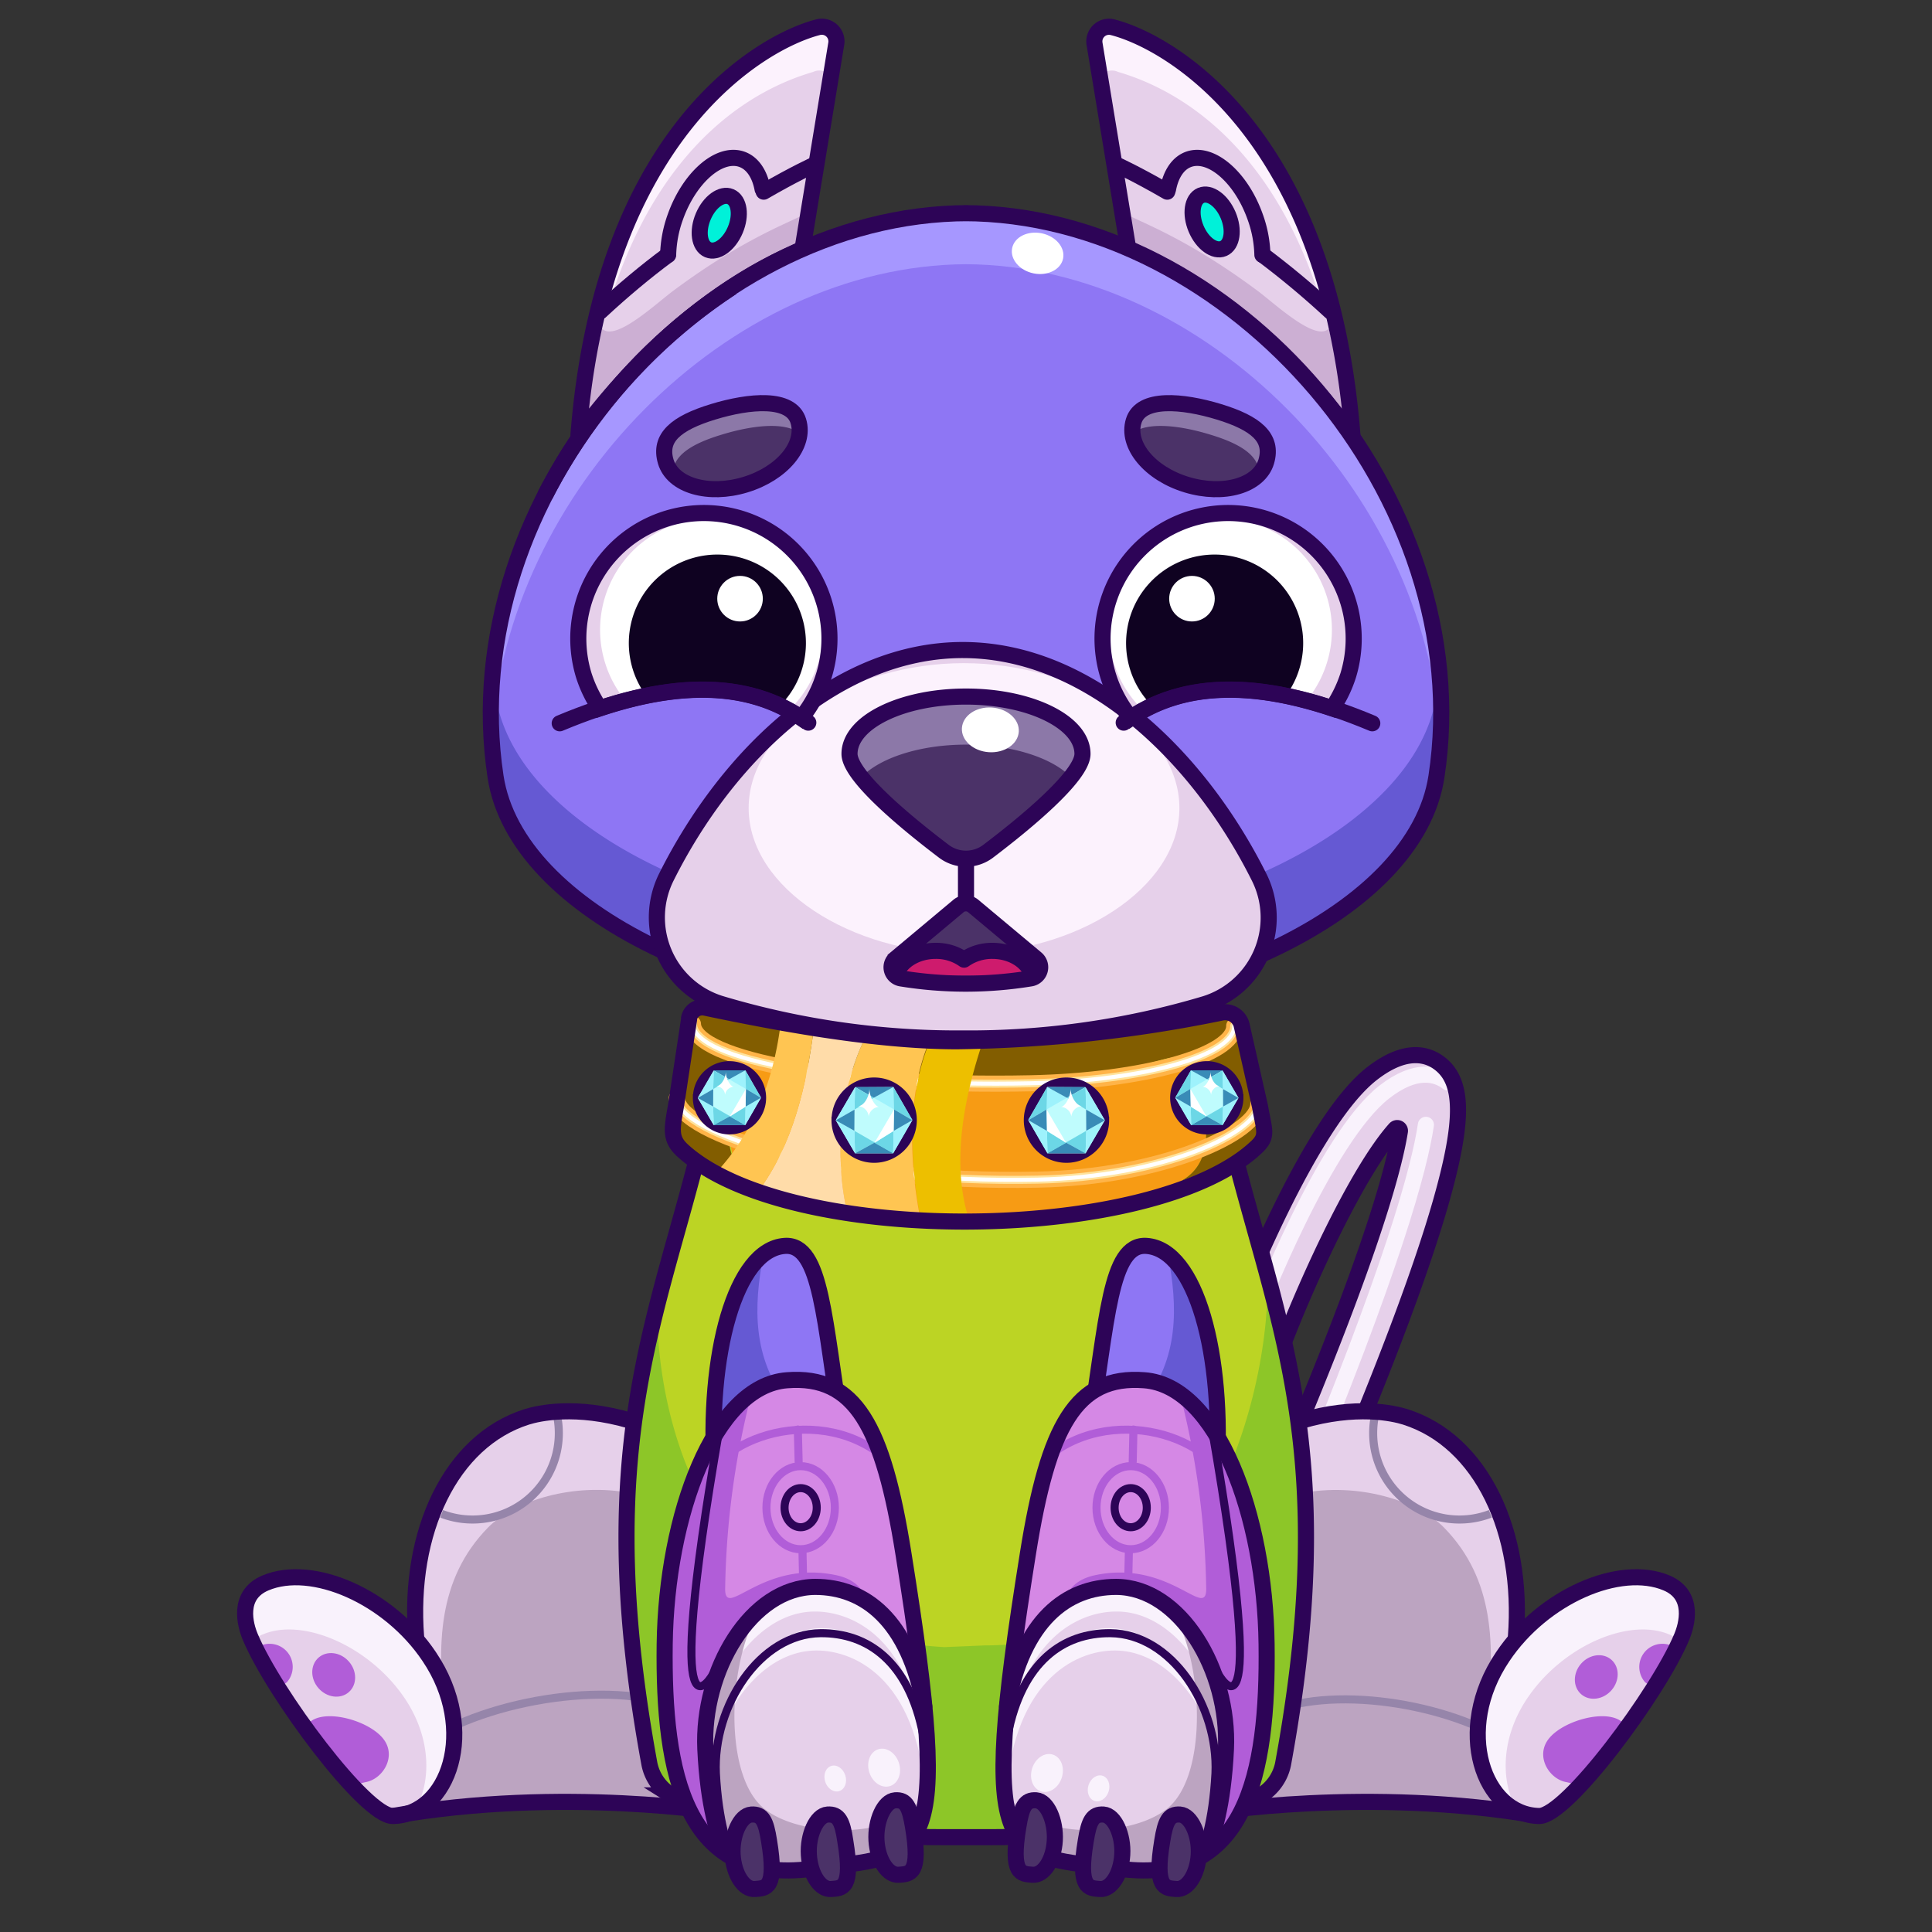 <svg xmlns="http://www.w3.org/2000/svg" viewBox="0 0 240 240">
  <rect x="0" y="0" width="240" height="240" fill="#333333" stroke="none"/>
  <svg id="tale" xmlns="http://www.w3.org/2000/svg" viewBox="0 0 240 240"><defs><style>.prefix_t7BqWA7yLL_cls-1{fill:#e6d0ea;}.prefix_t7BqWA7yLL_cls-2,.prefix_t7BqWA7yLL_cls-3{fill:none;stroke-linecap:round;stroke-linejoin:round;stroke-width:2px;}.prefix_t7BqWA7yLL_cls-2{stroke:#f9f2fc;}.prefix_t7BqWA7yLL_cls-3{stroke:#2d0457;}</style></defs><g id="_04" data-name="04"><path class="prefix_t7BqWA7yLL_cls-1" d="M160.35,191.86a3.56,3.56,0,0,1-1.38-.29,3.5,3.5,0,0,1-1.83-4.6c12.47-28.83,15.92-41.2,16.76-46.43a.34.34,0,0,0-.59-.29c-4.63,5.19-10.75,18.52-13.86,26.61a3.6,3.6,0,0,1-3.94,2.35,3.5,3.5,0,0,1-2.66-4.69c1-2.55,9.75-25.09,17.6-31.17,4.13-3.2,6.85-2.44,8.4-1.24,3,2.31,3,7.14.14,17.21-2.65,9.28-7.84,22.88-15.42,40.42A3.5,3.5,0,0,1,160.35,191.86Z"/><path class="prefix_t7BqWA7yLL_cls-2" d="M155.47,164.88c.92-2.39,9.16-23.55,16.52-29.25,3.88-3,6.43-2.29,7.88-1.16"/><path class="prefix_t7BqWA7yLL_cls-3" d="M160.35,191.86a3.56,3.56,0,0,1-1.38-.29,3.5,3.5,0,0,1-1.83-4.6c12.47-28.83,15.92-41.2,16.76-46.43a.34.34,0,0,0-.59-.29c-4.63,5.19-10.75,18.52-13.86,26.61a3.6,3.6,0,0,1-3.94,2.35,3.5,3.5,0,0,1-2.66-4.69c1-2.55,9.75-25.09,17.6-31.17,4.13-3.2,6.85-2.44,8.4-1.24,3,2.31,3,7.14.14,17.21-2.65,9.28-7.84,22.88-15.42,40.42A3.5,3.5,0,0,1,160.35,191.86Z"/><path class="prefix_t7BqWA7yLL_cls-2" d="M161,186.38c12.07-29,15.36-41.41,16.13-46.65"/></g></svg>
<svg id="ears" xmlns="http://www.w3.org/2000/svg" viewBox="0 0 240 240"><defs><style>.prefix_kTH_GEuogE_cls-1{fill:#e6d0ea;}.prefix_kTH_GEuogE_cls-2{fill:#ccafd3;}.prefix_kTH_GEuogE_cls-3{fill:#fcf2fd;}.prefix_kTH_GEuogE_cls-4{fill:none;stroke:#2d0457;stroke-linecap:round;stroke-linejoin:round;stroke-width:2px;}.prefix_kTH_GEuogE_cls-5{fill:#00f1d9;}</style></defs><g id="_02" data-name="02"><path class="prefix_kTH_GEuogE_cls-1" d="M71.86,54c3-37.72,22.82-48.82,29.72-50.61a1.82,1.82,0,0,1,2.31,2L99.68,31C88.76,35.46,79,44.43,71.94,54"/><path class="prefix_kTH_GEuogE_cls-2" d="M83.61,36.14c-2.53,1.88-9.73,8.78-9.28,2.36A97,97,0,0,0,71.86,54h.08c7-9.57,16.82-18.54,27.74-23l.46-4.5C98.21,27.62,92.52,29.5,83.61,36.14Z"/><path class="prefix_kTH_GEuogE_cls-3" d="M72.87,50.52C77.55,18.15,94.55,10.82,101,8.94a1.79,1.79,0,0,1,2.25.58l.68-4.13a1.82,1.82,0,0,0-2.31-2C94.68,5.19,74.89,16.29,71.86,54h.08C72.16,53.71,72.65,50.82,72.87,50.52Z"/><path class="prefix_kTH_GEuogE_cls-4" d="M71.86,54c3-37.72,22.82-48.82,29.72-50.61a1.82,1.82,0,0,1,2.31,2L99.68,31C88.76,35.46,79,44.43,71.94,54"/><path class="prefix_kTH_GEuogE_cls-4" d="M83,31.66a14.88,14.88,0,0,1,.89-4.7c1.73-4.87,5.39-8.09,8.18-7.2,1.4.45,2.31,1.85,2.66,3.73"/><path class="prefix_kTH_GEuogE_cls-4" d="M94.87,23.81c3.83-2.22,6.28-3.33,6.28-3.33"/><ellipse class="prefix_kTH_GEuogE_cls-5" cx="89.27" cy="27.58" rx="4.02" ry="2.42" transform="translate(29.16 99.1) rotate(-67.12)"/><path class="prefix_kTH_GEuogE_cls-4" d="M74.57,38.69c2.84-2.64,5.68-5,8.38-7"/><ellipse class="prefix_kTH_GEuogE_cls-4" cx="89.27" cy="27.58" rx="3.58" ry="2.16" transform="matrix(0.39, -0.92, 0.92, 0.39, 29.16, 99.1)"/><path class="prefix_kTH_GEuogE_cls-1" d="M168,54C165,16.29,145.18,5.19,138.28,3.4a1.82,1.82,0,0,0-2.32,2L140.17,31c10.93,4.49,20.7,13.46,27.74,23"/><path class="prefix_kTH_GEuogE_cls-2" d="M156.24,36.14c2.53,1.88,9.73,8.78,9.28,2.36A95.84,95.84,0,0,1,168,54h-.08c-7-9.57-16.81-18.54-27.74-23l-.46-4.5C141.65,27.62,147.33,29.5,156.24,36.14Z"/><path class="prefix_kTH_GEuogE_cls-3" d="M167,50.52c-4.68-32.37-21.68-39.7-28.09-41.58a1.8,1.8,0,0,0-2.25.58L136,5.39a1.82,1.82,0,0,1,2.32-2C145.18,5.19,165,16.29,168,54h-.08C167.7,53.71,167.2,50.82,167,50.52Z"/><path class="prefix_kTH_GEuogE_cls-4" d="M168,54C165,16.29,145.18,5.19,138.28,3.4a1.82,1.82,0,0,0-2.32,2L140.17,31c10.93,4.49,20.7,13.46,27.74,23"/><path class="prefix_kTH_GEuogE_cls-4" d="M156.82,31.66a14.88,14.88,0,0,0-.89-4.7c-1.72-4.87-5.39-8.09-8.18-7.2-1.39.45-2.3,1.85-2.65,3.73"/><path class="prefix_kTH_GEuogE_cls-4" d="M145,23.81c-3.83-2.22-6.28-3.33-6.28-3.33"/><ellipse class="prefix_kTH_GEuogE_cls-5" cx="150.58" cy="27.58" rx="2.42" ry="4.02" transform="translate(1.12 60.71) rotate(-22.88)"/><path class="prefix_kTH_GEuogE_cls-4" d="M165.28,38.69a106.34,106.34,0,0,0-8.38-7"/><ellipse class="prefix_kTH_GEuogE_cls-4" cx="150.58" cy="27.58" rx="2.16" ry="3.58" transform="translate(1.12 60.71) rotate(-22.88)"/></g></svg>
<svg id="legs" xmlns="http://www.w3.org/2000/svg" viewBox="0 0 240 240"><defs><style>.prefix_kNUaIZRvsp_cls-1{fill:#e6d0ea;}.prefix_kNUaIZRvsp_cls-2{fill:#bca4c1;}.prefix_kNUaIZRvsp_cls-3,.prefix_kNUaIZRvsp_cls-5,.prefix_kNUaIZRvsp_cls-7{fill:none;}.prefix_kNUaIZRvsp_cls-3{stroke:#9685aa;}.prefix_kNUaIZRvsp_cls-3,.prefix_kNUaIZRvsp_cls-7{stroke-miterlimit:10;}.prefix_kNUaIZRvsp_cls-4{fill:#b15dd8;}.prefix_kNUaIZRvsp_cls-5,.prefix_kNUaIZRvsp_cls-7{stroke:#2d0457;stroke-width:2px;}.prefix_kNUaIZRvsp_cls-5{stroke-linecap:round;stroke-linejoin:round;}.prefix_kNUaIZRvsp_cls-6{fill:#f9f2fc;}</style></defs><g id="_01" data-name="01"><path class="prefix_kNUaIZRvsp_cls-1" d="M84,224.12s-14.06-2.24-35.19,1.47l2.88-22.22C50.68,190.3,56,179,65.43,176c1.48-.46,12.82.64,14.34.61"/><path class="prefix_kNUaIZRvsp_cls-2" d="M60.61,189.77c-6.31,6.45-6.33,14.8-5.32,23.19.48,4-2.45,6-5.62,6l-.86,6.65C69.94,221.88,84,224.12,84,224.12l-5.64-38.64C71.37,184.12,63.94,186.37,60.61,189.77Z"/><path class="prefix_kNUaIZRvsp_cls-3" d="M69.21,175.9a10.89,10.89,0,0,1,.21,2.15,10.72,10.72,0,0,1-14.56,10"/><path class="prefix_kNUaIZRvsp_cls-3" d="M49.67,218.94c6-6.42,22.11-10.13,32.15-7.64"/><path class="prefix_kNUaIZRvsp_cls-1" d="M48.81,225.59c6.89-.13,10.68-10.66,4.51-19.8-5-7.47-14.53-11.61-20.35-9.15-3.55,1.5-2.51,5.23-1.87,6.73C34,210.3,45.39,225.65,48.81,225.59Z"/><path class="prefix_kNUaIZRvsp_cls-4" d="M47.47,215.83c-1.91-2.18-7.12-3.57-9-1.89,0,0,0,0,0,0a73.53,73.53,0,0,0,5.82,7.27c.11.12.22.25.32.38.27-.08.56-.16.87-.22C47.66,220.94,49.39,218,47.47,215.83Z"/><ellipse class="prefix_kNUaIZRvsp_cls-4" cx="41.44" cy="208.06" rx="2.51" ry="2.85" transform="translate(-127 79.1) rotate(-41.3)"/><path class="prefix_kNUaIZRvsp_cls-4" d="M32.36,205.74c.34.79.68,1.6,1,2.4.06.16.13.33.2.49s0,.11.07.17c.12.24.23.47.34.71a2.34,2.34,0,0,0,1.68-.55,2.87,2.87,0,0,0-3.75-4.28,1.45,1.45,0,0,0-.17.18A3.21,3.21,0,0,1,32.36,205.74Z"/><path class="prefix_kNUaIZRvsp_cls-5" d="M78.36,176.49c-6.85-2-11.45-.94-12.93-.48C56,179,50.68,190.3,51.69,203.37"/><path class="prefix_kNUaIZRvsp_cls-6" d="M53.32,205.79c-5-7.47-14.53-11.61-20.35-9.15-3.55,1.5-2.51,5.23-1.87,6.73.07.17.15.36.24.54a3.7,3.7,0,0,1,1.29-.87c5-2.14,13.28,1.45,17.64,7.92,3.41,5.06,3.3,10.6,1.22,14C56.56,222.53,58.63,213.65,53.32,205.79Z"/><path class="prefix_kNUaIZRvsp_cls-7" d="M90,225.21s-20.09-3.33-41.22.38"/><path class="prefix_kNUaIZRvsp_cls-5" d="M48.81,225.59c6.89-.13,10.68-10.66,4.51-19.8-5-7.47-14.53-11.61-20.35-9.15-3.55,1.5-2.51,5.23-1.87,6.73C34,210.3,45.39,225.65,48.81,225.59Z"/><path class="prefix_kNUaIZRvsp_cls-1" d="M156,224.12s14.06-2.24,35.19,1.47l-2.88-22.22c1-13.07-4.27-24.4-13.74-27.36-1.48-.46-12.82.64-14.34.61"/><path class="prefix_kNUaIZRvsp_cls-2" d="M179.39,189.77c6.31,6.45,6.33,14.8,5.32,23.19-.48,4,2.45,6,5.62,6l.86,6.65c-21.13-3.71-35.19-1.47-35.19-1.47l5.64-38.64C168.63,184.12,176.06,186.37,179.39,189.77Z"/><path class="prefix_kNUaIZRvsp_cls-3" d="M170.79,175.9a10.89,10.89,0,0,0-.21,2.15,10.72,10.72,0,0,0,14.56,10"/><path class="prefix_kNUaIZRvsp_cls-3" d="M190.33,218.94c-5.62-6-20.58-9.43-29.92-7.11"/><path class="prefix_kNUaIZRvsp_cls-5" d="M161.64,176.49c6.85-2,11.45-.94,12.93-.48,9.47,3,14.75,14.29,13.74,27.36"/><path class="prefix_kNUaIZRvsp_cls-7" d="M150,225.21s20.09-3.33,41.22.38"/><path class="prefix_kNUaIZRvsp_cls-1" d="M191.19,225.59c-6.89-.13-10.68-10.66-4.51-19.8,5-7.47,14.53-11.61,20.35-9.15,3.55,1.5,2.51,5.23,1.87,6.73C206,210.3,194.61,225.65,191.19,225.59Z"/><path class="prefix_kNUaIZRvsp_cls-4" d="M192.53,215.83c1.91-2.18,7.12-3.57,9-1.89l0,0a73.53,73.53,0,0,1-5.82,7.27c-.11.12-.22.25-.32.38-.27-.08-.56-.16-.87-.22C192.34,220.94,190.61,218,192.53,215.83Z"/><ellipse class="prefix_kNUaIZRvsp_cls-4" cx="198.56" cy="208.06" rx="2.85" ry="2.51" transform="matrix(0.66, -0.75, 0.75, 0.66, -88.8, 219.92)"/><path class="prefix_kNUaIZRvsp_cls-4" d="M207.64,205.74c-.34.79-.68,1.6-1,2.4-.06.16-.13.33-.2.49s-.05.11-.07.17c-.12.24-.23.47-.34.71a2.34,2.34,0,0,1-1.68-.55,2.87,2.87,0,0,1,3.75-4.28,1.45,1.45,0,0,1,.17.18A3.21,3.21,0,0,0,207.64,205.74Z"/><path class="prefix_kNUaIZRvsp_cls-6" d="M186.68,205.79c5-7.47,14.53-11.61,20.35-9.15,3.55,1.5,2.51,5.23,1.87,6.73-.07.17-.15.36-.24.54a3.7,3.7,0,0,0-1.29-.87c-5.05-2.14-13.28,1.45-17.64,7.92-3.41,5.06-3.3,10.6-1.22,14C183.44,222.53,181.37,213.65,186.68,205.79Z"/><path class="prefix_kNUaIZRvsp_cls-5" d="M191.19,225.59c-6.89-.13-10.68-10.66-4.51-19.8,5-7.47,14.53-11.61,20.35-9.15,3.55,1.5,2.51,5.23,1.87,6.73C206,210.3,194.61,225.65,191.19,225.59Z"/></g></svg>
<svg id="body" xmlns="http://www.w3.org/2000/svg" viewBox="0 0 240 240"><defs><style>.prefix_esU7XYbpLN_cls-1{fill:#bcd424;}.prefix_esU7XYbpLN_cls-2{fill:#8dc628;}.prefix_esU7XYbpLN_cls-3{fill:none;stroke:#2d0457;stroke-miterlimit:10;stroke-width:2px;}</style></defs><g id="_05" data-name="05"><path class="prefix_esU7XYbpLN_cls-1" d="M149.06,119.27c3.6,38.3,19.58,49.48,10.33,99.84a5.89,5.89,0,0,1-2.76,3.92c-4.46,2.78-15.45,5.19-34,5.19h-5.2c-18.58,0-29.57-2.41-34-5.19a5.89,5.89,0,0,1-2.76-3.92c-9.25-50.36,6.73-61.54,10.33-99.84"/><path class="prefix_esU7XYbpLN_cls-2" d="M157.38,158.17c.76,10-4.92,46.23-35.07,46.23l-5,.21c-32.77-1.85-36-33.62-35.63-42.86-3.73,14.68-6,30.41-1.06,57.36A5.89,5.89,0,0,0,83.37,223c4.46,2.78,15.45,5.19,34,5.19h5.2c18.58,0,29.57-2.41,34-5.19a5.89,5.89,0,0,0,2.76-3.92C164.74,190,161.64,173.93,157.38,158.17Z"/><path class="prefix_esU7XYbpLN_cls-3" d="M149.06,119.27c3.6,38.3,19.58,49.48,10.33,99.84a5.89,5.89,0,0,1-2.76,3.92c-4.46,2.78-15.45,5.19-34,5.19h-5.2c-18.58,0-29.57-2.41-34-5.19a5.89,5.89,0,0,1-2.76-3.92c-9.25-50.36,6.73-61.54,10.33-99.84"/></g></svg>
<svg id="hand" xmlns="http://www.w3.org/2000/svg" viewBox="0 0 240 240"><defs><style>.prefix_fTCXt7nX6X_cls-1{fill:#8e76f4;}.prefix_fTCXt7nX6X_cls-2{fill:#6559d3;}.prefix_fTCXt7nX6X_prefix_fTCXt7nX6X_cls-11,.prefix_fTCXt7nX6X_cls-3,.prefix_fTCXt7nX6X_cls-5{fill:none;stroke-linecap:round;stroke-linejoin:round;}.prefix_fTCXt7nX6X_prefix_fTCXt7nX6X_cls-11,.prefix_fTCXt7nX6X_cls-3{stroke:#2d0457;}.prefix_fTCXt7nX6X_cls-3{stroke-width:2px;}.prefix_fTCXt7nX6X_cls-4{fill:#d588e5;}.prefix_fTCXt7nX6X_cls-5{stroke:#b15dd8;}.prefix_fTCXt7nX6X_cls-6{fill:#b15dd8;}.prefix_fTCXt7nX6X_cls-7{fill:#f9f2fc;}.prefix_fTCXt7nX6X_cls-8{fill:#e6d0ea;}.prefix_fTCXt7nX6X_cls-9{fill:#bca4c1;}.prefix_fTCXt7nX6X_prefix_fTCXt7nX6X_cls-10{fill:#4b3268;}</style></defs><g id="_03" data-name="03"><path class="prefix_fTCXt7nX6X_cls-1" d="M88.8,183.11c-1-14.8,2.53-27.91,8.69-28.34,4.61-.32,4.86,9.38,7.11,23.11"/><path class="prefix_fTCXt7nX6X_cls-2" d="M97.85,174.26c-4.34-5.52-4.29-11.85-3-18.42-4.47,3.46-6.85,14.76-6,27.27l15.8-5.23c-.13-.79-.25-1.57-.37-2.33C102.05,176.37,99.31,176.12,97.85,174.26Z"/><path class="prefix_fTCXt7nX6X_cls-3" d="M88.8,183.11c-1-14.8,2.53-27.91,8.69-28.34,4.61-.32,4.86,9.38,7.11,23.11"/><path class="prefix_fTCXt7nX6X_cls-4" d="M112.23,193c6.31,39.55,2.88,37.32-11.51,39.16-15.6,2-18.35-11.72-18.15-27.9.21-16,6.13-32.11,15.19-32.8C106.26,170.79,109.71,177.17,112.23,193Z"/><line class="prefix_fTCXt7nX6X_cls-5" x1="99.11" y1="177.58" x2="99.21" y2="181.57"/><line class="prefix_fTCXt7nX6X_cls-5" x1="99.69" y1="192.82" x2="99.78" y2="196.81"/><path class="prefix_fTCXt7nX6X_cls-5" d="M86.77,187.11c0-7.64,13.25-13,22.12-6.81"/><path class="prefix_fTCXt7nX6X_cls-6" d="M110.16,210c-7.67,3.45,3.35-12.31-6.31-14.33-9.18-1.93-13.72,5.52-13.77,1.77a103.23,103.23,0,0,1,3-23.24c.08-.61-1.94,1.45-1.82.86-5.27,5.74-8.5,17.5-8.65,29.2-.2,16.18,2.55,29.89,18.15,27.9,12.31-1.58,16.6-.19,13.62-24.55A26.57,26.57,0,0,1,110.16,210Z"/><path class="prefix_fTCXt7nX6X_cls-7" d="M90.14,230.14c-.88-1.81-2.19-5.8-2.52-12.85-.45-9.75,5.65-20.13,13.65-20.16,5.75,0,15.32,5.06,13.45,26.66-.22,2.51-.87,6-3.82,6.59C95.54,233.39,90.14,230.14,90.14,230.14Z"/><path class="prefix_fTCXt7nX6X_cls-8" d="M101.2,200.19C95.81,200.21,91.27,205,89,211a23.2,23.2,0,0,0-.43,5.58c.33,7.05,1.64,11,2.51,12.85,0,0,5.41,3.25,20.77.24a3.83,3.83,0,0,0,2.68-2.07c0-.26.06-.52.08-.77C116.53,205.25,107,200.17,101.2,200.19Z"/><path class="prefix_fTCXt7nX6X_cls-7" d="M115.77,222.82c-.28-16.47-8.51-20.58-13.68-20.56-5.4,0-9.93,4.76-12.17,10.83-.11.56-.19,1.12-.26,1.69,2.36-5.55,6.67-9.73,11.74-9.75s13,3.9,13.63,19.39C115.28,223.89,115.52,223.35,115.77,222.82Z"/><path class="prefix_fTCXt7nX6X_cls-9" d="M112.51,225.38c-4.43,3.06-14.59,2.5-18.17-1.25-4.62-4.84-3.68-18.69.14-24.29-4.38,3.73-7.17,10.74-6.86,17.45.33,7.05,1.64,11,2.52,12.85,0,0,5.4,3.25,20.76.24,2.95-.57,3.6-4.08,3.82-6.59,0-.61.09-1.21.13-1.8A5.65,5.65,0,0,1,112.51,225.38Z"/><path class="prefix_fTCXt7nX6X_cls-3" d="M112.23,193c6.31,39.55,2.88,37.32-11.51,39.16-15.6,2-18.35-11.72-18.15-27.9.21-16,6.13-32.11,15.19-32.8C106.26,170.79,109.71,177.17,112.23,193Z"/><path class="prefix_fTCXt7nX6X_prefix_fTCXt7nX6X_cls-10" d="M95.53,228.66c1,6-.37,5.89-1.75,6s-2.62-1.82-2.77-4.25.93-4.9,2.32-5S95.15,226.25,95.53,228.66Z"/><path class="prefix_fTCXt7nX6X_cls-3" d="M95.53,228.66c1,6-.37,5.89-1.75,6s-2.62-1.82-2.77-4.25.93-4.9,2.32-5S95.15,226.25,95.53,228.66Z"/><path class="prefix_fTCXt7nX6X_prefix_fTCXt7nX6X_cls-10" d="M105,228.66c1,6-.37,5.89-1.75,6s-2.62-1.82-2.77-4.25.94-4.9,2.32-5S104.65,226.25,105,228.66Z"/><path class="prefix_fTCXt7nX6X_cls-3" d="M105,228.66c1,6-.37,5.89-1.75,6s-2.62-1.82-2.77-4.25.94-4.9,2.32-5S104.65,226.25,105,228.66Z"/><path class="prefix_fTCXt7nX6X_prefix_fTCXt7nX6X_cls-10" d="M113.41,226.89c1,6-.38,5.89-1.76,6s-2.62-1.82-2.77-4.25.94-4.9,2.32-5S113,224.48,113.41,226.89Z"/><path class="prefix_fTCXt7nX6X_cls-3" d="M113.41,226.89c1,6-.38,5.89-1.76,6s-2.62-1.82-2.77-4.25.94-4.9,2.32-5S113,224.48,113.41,226.89Z"/><path class="prefix_fTCXt7nX6X_cls-3" d="M90.14,230.14c-.88-1.81-2.19-5.8-2.52-12.85-.45-9.75,5.65-20.13,13.65-20.16,6.12,0,11.59,4.1,13.55,14.86"/><path class="prefix_fTCXt7nX6X_prefix_fTCXt7nX6X_cls-11" d="M91.25,231.29c-.82-1.55-2-5-2.32-11-.38-8.38,5.46-17.34,13-17.41,5.8-.05,11,3.47,12.76,12.71"/><ellipse class="prefix_fTCXt7nX6X_cls-7" cx="109.82" cy="219.59" rx="1.93" ry="2.4" transform="translate(-62.26 44.47) rotate(-17.93)"/><ellipse class="prefix_fTCXt7nX6X_cls-7" cx="103.43" cy="221.48" rx="1.31" ry="1.64" transform="matrix(0.95, -0.31, 0.31, 0.95, -63.16, 42.59)"/><path class="prefix_fTCXt7nX6X_prefix_fTCXt7nX6X_cls-11" d="M88.6,207.92s-6.58,11.91.76-30.39"/><ellipse class="prefix_fTCXt7nX6X_prefix_fTCXt7nX6X_cls-11" cx="99.46" cy="187.29" rx="2" ry="2.43"/><ellipse class="prefix_fTCXt7nX6X_cls-5" cx="99.46" cy="187.29" rx="4.25" ry="5.16"/><path class="prefix_fTCXt7nX6X_cls-1" d="M151.11,183.11c1-14.8-2.53-27.91-8.69-28.34-4.6-.32-4.85,9.38-7.11,23.11"/><path class="prefix_fTCXt7nX6X_cls-2" d="M142.07,174.26c4.34-5.52,4.29-11.85,3-18.42,4.48,3.46,6.86,14.76,6,27.27l-15.8-5.23c.13-.79.26-1.57.37-2.33C137.87,176.37,140.61,176.12,142.07,174.26Z"/><path class="prefix_fTCXt7nX6X_cls-3" d="M151.11,183.11c1-14.8-2.53-27.91-8.69-28.34-4.6-.32-4.85,9.38-7.11,23.11"/><path class="prefix_fTCXt7nX6X_cls-4" d="M127.69,193c-6.32,39.55-2.88,37.32,11.51,39.16,15.59,2,18.35-11.72,18.14-27.9-.2-16-6.12-32.11-15.18-32.8C133.66,170.79,130.21,177.17,127.69,193Z"/><line class="prefix_fTCXt7nX6X_cls-5" x1="140.8" y1="177.58" x2="140.71" y2="181.57"/><line class="prefix_fTCXt7nX6X_cls-5" x1="140.23" y1="192.82" x2="140.14" y2="196.81"/><path class="prefix_fTCXt7nX6X_cls-5" d="M153.14,187.11c0-7.64-13.25-13-22.11-6.81"/><path class="prefix_fTCXt7nX6X_cls-6" d="M129.76,210c7.67,3.45-3.35-12.31,6.3-14.33,9.19-1.93,13.73,5.52,13.78,1.77a102.58,102.58,0,0,0-3-23.24c-.07-.61,1.94,1.45,1.83.86,5.27,5.74,8.49,17.5,8.64,29.2.21,16.18-2.55,29.89-18.14,27.9-12.32-1.58-16.6-.19-13.62-24.55A26.12,26.12,0,0,0,129.76,210Z"/><path class="prefix_fTCXt7nX6X_cls-7" d="M149.78,230.14c.87-1.81,2.18-5.8,2.51-12.85.46-9.75-5.64-20.13-13.64-20.16-5.76,0-15.33,5.06-13.45,26.66.22,2.51.87,6,3.81,6.59C144.37,233.39,149.78,230.14,149.78,230.14Z"/><path class="prefix_fTCXt7nX6X_cls-8" d="M138.71,200.19c5.4,0,9.93,4.76,12.17,10.83a23.72,23.72,0,0,1,.43,5.58c-.33,7.05-1.64,11-2.52,12.85,0,0-5.4,3.25-20.76.24a3.81,3.81,0,0,1-2.68-2.07c0-.26-.06-.52-.08-.77C123.39,205.25,133,200.17,138.71,200.19Z"/><path class="prefix_fTCXt7nX6X_cls-7" d="M124.15,222.82c.28-16.47,8.51-20.58,13.67-20.56,5.4,0,9.93,4.76,12.17,10.83.11.56.2,1.12.27,1.69-2.36-5.55-6.67-9.73-11.74-9.75s-13,3.9-13.64,19.39C124.64,223.89,124.4,223.35,124.15,222.82Z"/><path class="prefix_fTCXt7nX6X_cls-9" d="M127.41,225.38c4.43,3.06,14.58,2.5,18.17-1.25,4.62-4.84,3.67-18.69-.14-24.29,4.38,3.73,7.17,10.74,6.85,17.45-.33,7.05-1.64,11-2.51,12.85,0,0-5.41,3.25-20.77.24-2.94-.57-3.59-4.08-3.81-6.59-.06-.61-.1-1.21-.13-1.8A5.65,5.65,0,0,0,127.41,225.38Z"/><path class="prefix_fTCXt7nX6X_cls-3" d="M127.69,193c-6.32,39.55-2.88,37.32,11.51,39.16,15.59,2,18.35-11.72,18.14-27.9-.2-16-6.12-32.11-15.18-32.8C133.66,170.79,130.21,177.17,127.69,193Z"/><path class="prefix_fTCXt7nX6X_prefix_fTCXt7nX6X_cls-10" d="M144.38,228.66c-1,6,.38,5.89,1.76,6s2.62-1.82,2.77-4.25-.94-4.9-2.32-5S144.77,226.25,144.38,228.66Z"/><path class="prefix_fTCXt7nX6X_cls-3" d="M144.38,228.66c-1,6,.38,5.89,1.76,6s2.62-1.82,2.77-4.25-.94-4.9-2.32-5S144.77,226.25,144.38,228.66Z"/><path class="prefix_fTCXt7nX6X_prefix_fTCXt7nX6X_cls-10" d="M134.88,228.66c-1,6,.38,5.89,1.76,6s2.62-1.82,2.77-4.25-.94-4.9-2.32-5S135.27,226.25,134.88,228.66Z"/><path class="prefix_fTCXt7nX6X_cls-3" d="M134.88,228.66c-1,6,.38,5.89,1.76,6s2.62-1.82,2.77-4.25-.94-4.9-2.32-5S135.27,226.25,134.88,228.66Z"/><path class="prefix_fTCXt7nX6X_prefix_fTCXt7nX6X_cls-10" d="M126.51,226.89c-1,6,.37,5.89,1.76,6s2.62-1.82,2.76-4.25-.93-4.9-2.31-5S126.9,224.48,126.51,226.89Z"/><path class="prefix_fTCXt7nX6X_cls-3" d="M126.51,226.89c-1,6,.37,5.89,1.76,6s2.62-1.82,2.76-4.25-.93-4.9-2.31-5S126.9,224.48,126.51,226.89Z"/><path class="prefix_fTCXt7nX6X_cls-3" d="M149.78,230.14c.87-1.81,2.18-5.8,2.51-12.85.46-9.75-5.64-20.13-13.64-20.16-6.12,0-11.59,4.1-13.55,14.86"/><path class="prefix_fTCXt7nX6X_prefix_fTCXt7nX6X_cls-11" d="M148.67,231.29c.82-1.55,2-5,2.32-11,.38-8.38-5.46-17.34-13.05-17.41-5.8-.05-11,3.47-12.77,12.71"/><ellipse class="prefix_fTCXt7nX6X_cls-7" cx="130.09" cy="219.59" rx="2.4" ry="1.93" transform="matrix(0.31, -0.95, 0.95, 0.31, -118.88, 275.76)"/><ellipse class="prefix_fTCXt7nX6X_cls-7" cx="136.49" cy="221.48" rx="1.64" ry="1.31" transform="matrix(0.31, -0.95, 0.95, 0.31, -116.25, 283.16)"/><path class="prefix_fTCXt7nX6X_prefix_fTCXt7nX6X_cls-11" d="M151.32,207.92s6.57,11.91-.76-30.39"/><ellipse class="prefix_fTCXt7nX6X_prefix_fTCXt7nX6X_cls-11" cx="140.46" cy="187.29" rx="2" ry="2.43"/><ellipse class="prefix_fTCXt7nX6X_cls-5" cx="140.46" cy="187.29" rx="4.25" ry="5.16"/></g></svg>
<svg id="colar" xmlns="http://www.w3.org/2000/svg" viewBox="0 0 240 240"><defs><style>.prefix_As34yn4bKT_cls-1{fill:#f79b14;}.prefix_As34yn4bKT_cls-2{fill:#825d00;}.prefix_As34yn4bKT_cls-3,.prefix_As34yn4bKT_cls-4,.prefix_As34yn4bKT_cls-5,.prefix_As34yn4bKT_cls-9{fill:none;}.prefix_As34yn4bKT_cls-3{stroke:#ffb448;}.prefix_As34yn4bKT_cls-3,.prefix_As34yn4bKT_cls-4,.prefix_As34yn4bKT_cls-5{stroke-linecap:round;}.prefix_As34yn4bKT_cls-3,.prefix_As34yn4bKT_cls-9{stroke-width:2px;}.prefix_As34yn4bKT_cls-4{stroke:#ffe39c;}.prefix_As34yn4bKT_cls-5{stroke:#fff;stroke-width:0.5px;}.prefix_As34yn4bKT_cls-6{fill:#edbf00;}.prefix_As34yn4bKT_cls-7{fill:#ffc552;}.prefix_As34yn4bKT_cls-8{fill:#ffdca9;}.prefix_As34yn4bKT_cls-9{stroke:#2d0457;stroke-miterlimit:10;}.prefix_As34yn4bKT_prefix_As34yn4bKT_cls-10{fill:#bffcfd;}.prefix_As34yn4bKT_prefix_As34yn4bKT_cls-11{fill:#6cd7e6;}.prefix_As34yn4bKT_prefix_As34yn4bKT_cls-12{fill:#398bb7;}.prefix_As34yn4bKT_prefix_As34yn4bKT_cls-13{fill:#9ef2fc;}.prefix_As34yn4bKT_prefix_As34yn4bKT_cls-14{fill:#fff;}</style></defs><path class="prefix_As34yn4bKT_cls-1" d="M156.53,137.41c3.56,19.11-65,16.32-71.74,5.52A4.83,4.83,0,0,1,84,137.2l1.93-12.47a4.65,4.65,0,0,1,.87.18c-.49.17-.76.41-.57.65l-1.26,12c-2.32,5.15,4.49,8.32,8.58,9.1-4.62-2.64-2.24-8.49-2.07-12.8.21-5.18,56.63-3.64,57.38,0,.8,4.24,2.56,10.18-2.07,12.8,12.46-3.41,9.49-7.36,7.91-17.45Z"/><path class="prefix_As34yn4bKT_cls-2" d="M156.16,138.39c2.45,4.26-8.07,7.83-9.39,8.29,4.61-2.62,2.87-8.52,2.07-12.75-.75-3.66-3.54-2.53-5.49-2a78.17,78.17,0,0,1-23,2.44A79.54,79.54,0,0,1,97,131.93c-2-.51-4.74-1.64-5.49,2-.8,4.23-2.54,10.12,2.07,12.75-2.62-.31-5-1.79-7.13-3.29-5.51-.45-.11-18.3.38-18.46,2.31.5,29.84,4.37,32,4.37s24.71-2,24.67-2.07c4-.61,7.15-.35,9.92-1Z"/><path class="prefix_As34yn4bKT_cls-3" d="M153.32,127.44c.08,3.64-11.24,6.83-25.3,7.13h0c-23.09.48-41.84-2.82-41.94-7.37"/><path class="prefix_As34yn4bKT_cls-3" d="M156.32,137.08c.08,3.64-12,9.14-27.44,9.46h0c-25,.52-44.7-5.6-44.8-10.15"/><path class="prefix_As34yn4bKT_cls-4" d="M153.32,127.44c.08,3.64-11.24,6.83-25.3,7.13h0c-23.09.48-41.84-2.82-41.94-7.37"/><path class="prefix_As34yn4bKT_cls-4" d="M156.32,137.08c.08,3.64-12,9.14-27.44,9.46h0c-25,.52-44.7-5.6-44.8-10.15"/><path class="prefix_As34yn4bKT_cls-5" d="M153.32,127.44c.08,3.64-11.24,6.83-25.3,7.13h0c-23.09.48-41.84-2.82-41.94-7.37"/><path class="prefix_As34yn4bKT_cls-5" d="M156.32,137.08c.08,3.64-12,9.14-27.44,9.46h0c-25,.52-44.7-5.6-44.8-10.15"/><path class="prefix_As34yn4bKT_cls-6" d="M122.33,128.68c-2.46,7.11-4.26,15.49-2,22.7-1.92-.63-4-.24-5.94.12-1.4-6.92-1.69-15.78,1.19-22.3A52,52,0,0,0,122.33,128.68Z"/><path class="prefix_As34yn4bKT_cls-7" d="M114.34,151.45a27.6,27.6,0,0,1-8.93-.21c-1.87-7.05-1.13-16.2,2.28-22.73,2.61.26,5.21.56,7.84.64C112.65,135.67,112.94,144.53,114.34,151.45Z"/><path class="prefix_As34yn4bKT_cls-8" d="M105.41,151.24c-4-.51-7.6-2.14-11.36-3.06,4.5-6,6.15-13.4,7.08-20.67,2.25.33,4.34.76,6.56,1C104.28,135,103.54,144.19,105.41,151.24Z"/><path class="prefix_As34yn4bKT_cls-7" d="M101.13,127.51c-.93,7.27-2.58,14.71-7.08,20.67A18.68,18.68,0,0,1,88.62,146c5-5.09,7.59-12.07,8.4-19.25A13.59,13.59,0,0,0,101.13,127.51Z"/><g id="Слой_137" data-name="Слой 137"><path class="prefix_As34yn4bKT_cls-9" d="M104.29,139.14a4.3,4.3,0,1,0,4.31-4.29h0a4.29,4.29,0,0,0-4.3,4.28Z"/><polygon class="prefix_As34yn4bKT_prefix_As34yn4bKT_cls-10" points="113.33 139.15 110.98 135.03 106.22 135.06 103.82 139.17 106.22 143.27 110.95 143.27 113.33 139.15"/><polygon class="prefix_As34yn4bKT_prefix_As34yn4bKT_cls-11" points="106.22 143.27 106.13 140.47 108.66 141.93 106.22 143.27"/><polygon class="prefix_As34yn4bKT_prefix_As34yn4bKT_cls-12" points="110.98 143.27 106.22 143.27 108.66 141.93 110.98 143.27"/><polygon class="prefix_As34yn4bKT_prefix_As34yn4bKT_cls-13" points="106.13 140.47 106.22 143.27 103.84 139.15 106.13 140.47"/><polygon class="prefix_As34yn4bKT_prefix_As34yn4bKT_cls-13" points="110.98 135.03 111.06 137.82 108.54 136.37 110.98 135.03"/><polygon class="prefix_As34yn4bKT_prefix_As34yn4bKT_cls-12" points="106.22 135.03 110.98 135.03 108.54 136.37 106.22 135.03"/><polygon class="prefix_As34yn4bKT_prefix_As34yn4bKT_cls-11" points="111.06 137.82 110.98 135.03 113.36 139.15 111.06 137.82"/><polygon class="prefix_As34yn4bKT_prefix_As34yn4bKT_cls-11" points="106.22 135.06 108.54 136.37 106.15 137.84 106.22 135.06"/><polygon class="prefix_As34yn4bKT_prefix_As34yn4bKT_cls-13" points="103.82 139.17 106.22 135.06 106.15 137.84 103.82 139.17"/><polygon class="prefix_As34yn4bKT_prefix_As34yn4bKT_cls-11" points="110.95 143.27 108.63 141.97 111.01 140.49 110.95 143.27"/><polygon class="prefix_As34yn4bKT_prefix_As34yn4bKT_cls-13" points="113.33 139.15 110.95 143.27 111.01 140.49 113.33 139.15"/><polygon class="prefix_As34yn4bKT_prefix_As34yn4bKT_cls-12" points="113.33 139.15 111.06 137.82 111.01 140.49 113.33 139.15"/><polygon class="prefix_As34yn4bKT_prefix_As34yn4bKT_cls-12" points="106.15 137.84 106.13 140.47 103.82 139.17 106.15 137.84"/><path class="prefix_As34yn4bKT_prefix_As34yn4bKT_cls-14" d="M108,135.19c0,1.14.74,2.31,1.22,2.31a1.39,1.39,0,0,0-1.31,1.22,1.39,1.39,0,0,0-1.31-1.31C107.25,137.41,108,136.33,108,135.19Z"/><polygon class="prefix_As34yn4bKT_prefix_As34yn4bKT_cls-14" points="111.06 137.82 108.63 141.97 111.01 140.49 111.06 137.82"/><path class="prefix_As34yn4bKT_cls-9" d="M136.78,139.14a4.3,4.3,0,1,1-4.31-4.29h0a4.29,4.29,0,0,1,4.3,4.28Z"/><polygon class="prefix_As34yn4bKT_prefix_As34yn4bKT_cls-10" points="127.74 139.15 130.09 135.03 134.85 135.06 137.25 139.17 134.85 143.27 130.12 143.27 127.74 139.15"/><polygon class="prefix_As34yn4bKT_prefix_As34yn4bKT_cls-11" points="134.85 143.27 134.94 140.47 132.41 141.93 134.85 143.27"/><polygon class="prefix_As34yn4bKT_prefix_As34yn4bKT_cls-12" points="130.09 143.27 134.85 143.27 132.41 141.93 130.09 143.27"/><polygon class="prefix_As34yn4bKT_prefix_As34yn4bKT_cls-13" points="134.94 140.47 134.85 143.27 137.23 139.15 134.94 140.47"/><polygon class="prefix_As34yn4bKT_prefix_As34yn4bKT_cls-13" points="130.09 135.03 130.01 137.82 132.53 136.37 130.09 135.03"/><polygon class="prefix_As34yn4bKT_prefix_As34yn4bKT_cls-12" points="134.85 135.03 130.09 135.03 132.53 136.37 134.85 135.03"/><polygon class="prefix_As34yn4bKT_prefix_As34yn4bKT_cls-11" points="130.01 137.82 130.09 135.03 127.71 139.15 130.01 137.82"/><polygon class="prefix_As34yn4bKT_prefix_As34yn4bKT_cls-11" points="134.85 135.06 132.53 136.37 134.92 137.84 134.85 135.06"/><polygon class="prefix_As34yn4bKT_prefix_As34yn4bKT_cls-13" points="137.25 139.17 134.85 135.06 134.92 137.84 137.25 139.17"/><polygon class="prefix_As34yn4bKT_prefix_As34yn4bKT_cls-11" points="130.12 143.27 132.44 141.97 130.06 140.49 130.12 143.27"/><polygon class="prefix_As34yn4bKT_prefix_As34yn4bKT_cls-13" points="127.74 139.15 130.12 143.27 130.06 140.49 127.74 139.15"/><polygon class="prefix_As34yn4bKT_prefix_As34yn4bKT_cls-12" points="127.74 139.15 130.01 137.82 130.06 140.49 127.74 139.15"/><polygon class="prefix_As34yn4bKT_prefix_As34yn4bKT_cls-12" points="134.92 137.84 134.94 140.47 137.25 139.17 134.92 137.84"/><path class="prefix_As34yn4bKT_prefix_As34yn4bKT_cls-14" d="M133,135.19c0,1.14-.74,2.31-1.22,2.31a1.39,1.39,0,0,1,1.31,1.22,1.39,1.39,0,0,1,1.31-1.31C133.82,137.41,133,136.33,133,135.19Z"/><polygon class="prefix_As34yn4bKT_prefix_As34yn4bKT_cls-14" points="130.01 137.82 132.44 141.97 130.06 140.49 130.01 137.82"/><path class="prefix_As34yn4bKT_cls-9" d="M153.46,136.36a3.55,3.55,0,1,1-3.56-3.54h0a3.53,3.53,0,0,1,3.55,3.53Z"/><polygon class="prefix_As34yn4bKT_prefix_As34yn4bKT_cls-10" points="146 136.37 147.94 132.96 151.87 132.99 153.85 136.39 151.87 139.77 147.97 139.77 146 136.37"/><polygon class="prefix_As34yn4bKT_prefix_As34yn4bKT_cls-11" points="151.87 139.77 151.94 137.46 149.86 138.66 151.87 139.77"/><polygon class="prefix_As34yn4bKT_prefix_As34yn4bKT_cls-12" points="147.94 139.77 151.87 139.77 149.86 138.66 147.94 139.77"/><polygon class="prefix_As34yn4bKT_prefix_As34yn4bKT_cls-13" points="151.94 137.46 151.87 139.77 153.84 136.37 151.94 137.46"/><polygon class="prefix_As34yn4bKT_prefix_As34yn4bKT_cls-13" points="147.94 132.96 147.87 135.27 149.96 134.07 147.94 132.96"/><polygon class="prefix_As34yn4bKT_prefix_As34yn4bKT_cls-12" points="151.87 132.96 147.94 132.96 149.96 134.07 151.87 132.96"/><polygon class="prefix_As34yn4bKT_prefix_As34yn4bKT_cls-11" points="147.87 135.27 147.94 132.96 145.98 136.37 147.87 135.27"/><polygon class="prefix_As34yn4bKT_prefix_As34yn4bKT_cls-11" points="151.87 132.99 149.96 134.07 151.93 135.29 151.87 132.99"/><polygon class="prefix_As34yn4bKT_prefix_As34yn4bKT_cls-13" points="153.85 136.39 151.87 132.99 151.93 135.29 153.85 136.39"/><polygon class="prefix_As34yn4bKT_prefix_As34yn4bKT_cls-11" points="147.97 139.77 149.88 138.7 147.92 137.47 147.97 139.77"/><polygon class="prefix_As34yn4bKT_prefix_As34yn4bKT_cls-13" points="146 136.37 147.97 139.77 147.92 137.47 146 136.37"/><polygon class="prefix_As34yn4bKT_prefix_As34yn4bKT_cls-12" points="146 136.37 147.87 135.27 147.92 137.47 146 136.37"/><polygon class="prefix_As34yn4bKT_prefix_As34yn4bKT_cls-12" points="151.93 135.29 151.94 137.46 153.85 136.39 151.93 135.29"/><path class="prefix_As34yn4bKT_prefix_As34yn4bKT_cls-14" d="M150.37,133.1c0,.94-.6,1.9-1,1.9a1.16,1.16,0,0,1,1.08,1,1.15,1.15,0,0,1,1.08-1.08C151,134.93,150.37,134,150.37,133.1Z"/><polygon class="prefix_As34yn4bKT_prefix_As34yn4bKT_cls-14" points="147.87 135.27 149.88 138.7 147.92 137.47 147.87 135.27"/><path class="prefix_As34yn4bKT_cls-9" d="M87.07,136.36a3.55,3.55,0,1,0,3.56-3.54h0a3.53,3.53,0,0,0-3.55,3.53Z"/><polygon class="prefix_As34yn4bKT_prefix_As34yn4bKT_cls-10" points="94.53 136.37 92.59 132.96 88.66 132.99 86.68 136.39 88.66 139.77 92.57 139.77 94.53 136.37"/><polygon class="prefix_As34yn4bKT_prefix_As34yn4bKT_cls-11" points="88.66 139.77 88.59 137.46 90.68 138.66 88.66 139.77"/><polygon class="prefix_As34yn4bKT_prefix_As34yn4bKT_cls-12" points="92.59 139.77 88.66 139.77 90.68 138.66 92.59 139.77"/><polygon class="prefix_As34yn4bKT_prefix_As34yn4bKT_cls-13" points="88.59 137.46 88.66 139.77 86.69 136.37 88.59 137.46"/><polygon class="prefix_As34yn4bKT_prefix_As34yn4bKT_cls-13" points="92.59 132.96 92.66 135.27 90.58 134.07 92.59 132.96"/><polygon class="prefix_As34yn4bKT_prefix_As34yn4bKT_cls-12" points="88.66 132.96 92.59 132.96 90.58 134.07 88.66 132.96"/><polygon class="prefix_As34yn4bKT_prefix_As34yn4bKT_cls-11" points="92.66 135.27 92.59 132.96 94.56 136.37 92.66 135.27"/><polygon class="prefix_As34yn4bKT_prefix_As34yn4bKT_cls-11" points="88.66 132.99 90.58 134.07 88.6 135.29 88.66 132.99"/><polygon class="prefix_As34yn4bKT_prefix_As34yn4bKT_cls-13" points="86.68 136.39 88.66 132.99 88.6 135.29 86.68 136.39"/><polygon class="prefix_As34yn4bKT_prefix_As34yn4bKT_cls-11" points="92.57 139.77 90.65 138.7 92.62 137.47 92.57 139.77"/><polygon class="prefix_As34yn4bKT_prefix_As34yn4bKT_cls-13" points="94.53 136.37 92.57 139.77 92.62 137.47 94.53 136.37"/><polygon class="prefix_As34yn4bKT_prefix_As34yn4bKT_cls-12" points="94.53 136.37 92.66 135.27 92.62 137.47 94.53 136.37"/><polygon class="prefix_As34yn4bKT_prefix_As34yn4bKT_cls-12" points="88.6 135.29 88.59 137.46 86.68 136.39 88.6 135.29"/><path class="prefix_As34yn4bKT_prefix_As34yn4bKT_cls-14" d="M90.16,133.1c0,.94.61,1.9,1,1.9a1.16,1.16,0,0,0-1.09,1A1.14,1.14,0,0,0,89,134.93C89.51,134.93,90.16,134,90.16,133.1Z"/><polygon class="prefix_As34yn4bKT_prefix_As34yn4bKT_cls-14" points="92.66 135.27 90.65 138.7 92.62 137.47 92.66 135.27"/></g><g id="Слой_140" data-name="Слой 140"><path class="prefix_As34yn4bKT_cls-9" d="M156.14,142.44c1.38-1.32.91-2,.38-5l-2.26-10a2.11,2.11,0,0,0-2.48-1.66h0a174,174,0,0,1-32.9,3.57c-10.53,0-23.25-2.49-31.28-4.17a1.67,1.67,0,0,0-2,1.29s0,.1,0,.15L84,137.22c-.52,3-.84,4.22.83,5.73C98.08,155,143.51,154.52,156.14,142.44Z"/></g></svg>
<svg id="head" xmlns="http://www.w3.org/2000/svg" viewBox="0 0 240 240"><defs><style>.prefix_K02XBBUB8s_cls-1{fill:#8e76f4;}.prefix_K02XBBUB8s_cls-2{fill:#a697ff;}.prefix_K02XBBUB8s_cls-3{fill:#caf1ff;}.prefix_K02XBBUB8s_cls-4{fill:#fff;}.prefix_K02XBBUB8s_cls-5{fill:#88a4ea;}.prefix_K02XBBUB8s_cls-6{fill:#6559d3;}.prefix_K02XBBUB8s_cls-7{fill:none;stroke:#2d0457;stroke-miterlimit:10;stroke-width:2px;}</style></defs><g id="_02" data-name="02"><path class="prefix_K02XBBUB8s_cls-1" d="M119.17,126.1c29.11,0,56.7-12.75,59.27-29.62,5.29-34.73-25.4-70-58.74-70h.6c-33.34,0-64,35.24-58.74,70,2.57,16.87,30.16,29.62,59.27,29.62"/><path class="prefix_K02XBBUB8s_cls-2" d="M120,32.82h0c29.66.19,57.12,28.2,58.92,58.85,1.94-33-27.24-64.95-58.92-65.15-31.68.2-60.86,32.15-58.92,65.15C62.88,61,90.34,33,120,32.82Z"/><path class="prefix_K02XBBUB8s_cls-3" d="M119.7,26.51h0Z"/><ellipse class="prefix_K02XBBUB8s_cls-4" cx="128.91" cy="31.47" rx="2.54" ry="3.23" transform="translate(71.96 151.33) rotate(-78.31)"/><path class="prefix_K02XBBUB8s_cls-5" d="M120.83,126.1h0Z"/><path class="prefix_K02XBBUB8s_cls-6" d="M178.44,86.36C175.89,103.06,148.8,115.73,120,116h0c-28.8-.24-55.89-12.91-58.44-29.61-.15-1-.26-2-.35-2.94a53.46,53.46,0,0,0,.35,13.06c2.55,16.71,29.64,29.37,58.44,29.61,28.8-.24,55.89-12.9,58.44-29.61a53.46,53.46,0,0,0,.35-13.06C178.7,84.4,178.59,85.38,178.44,86.36Z"/><path class="prefix_K02XBBUB8s_cls-7" d="M119.17,126.1c29.11,0,56.7-12.75,59.27-29.62,5.29-34.73-25.4-70-58.74-70h.6c-33.34,0-64,35.24-58.74,70,2.57,16.87,30.16,29.62,59.27,29.62"/><path class="prefix_K02XBBUB8s_cls-7" d="M90.93,35.69A68,68,0,0,0,67.72,61.51"/><path class="prefix_K02XBBUB8s_cls-2" d="M141.05,97.75c0,9.11-9.41,12.93-21,12.93s-21-3.82-21-12.93,9.41-16.5,21-16.5S141.05,88.64,141.05,97.75Z"/></g></svg>
<svg id="mask" xmlns="http://www.w3.org/2000/svg" viewBox="0 0 240 240"><defs><style>.prefix_yeBNYZx51H_cls-1{fill:#e6d0ea;}.prefix_yeBNYZx51H_cls-2{fill:#fcf2fd;}.prefix_yeBNYZx51H_cls-3{fill:#4b3268;}.prefix_yeBNYZx51H_cls-4{fill:#8c78a8;}.prefix_yeBNYZx51H_cls-5{fill:#fff;}.prefix_yeBNYZx51H_cls-6,.prefix_yeBNYZx51H_cls-8{fill:none;stroke:#2d0457;stroke-width:2px;}.prefix_yeBNYZx51H_cls-6{stroke-miterlimit:10;}.prefix_yeBNYZx51H_cls-7{fill:#ce1b6d;}.prefix_yeBNYZx51H_cls-8{stroke-linejoin:round;}</style></defs><g id="_03" data-name="03"><path class="prefix_yeBNYZx51H_cls-1" d="M82.8,108.91a11.23,11.23,0,0,0,6.7,15.78A102.43,102.43,0,0,0,119.6,129a102.43,102.43,0,0,0,30.1-4.28,11.23,11.23,0,0,0,6.7-15.78c-7.57-15.13-21.22-28.19-36.8-28.19S90.37,93.78,82.8,108.91Z"/><path class="prefix_yeBNYZx51H_cls-2" d="M146.51,100.38c0,10-12.88,18.06-26.81,18.06S93,110.35,93,100.38s12.78-18,26.72-18S146.51,90.41,146.51,100.38Z"/><path class="prefix_yeBNYZx51H_cls-3" d="M134.47,93.65c0,3-8.72,9.87-12.62,12.77a3.09,3.09,0,0,1-3.7,0c-3.9-2.9-12.62-9.72-12.62-12.77,0-3.93,6.48-7.12,14.47-7.12S134.47,89.72,134.47,93.65Z"/><path class="prefix_yeBNYZx51H_cls-4" d="M120,92.5c5.74,0,10.69,1.65,13,4a5.46,5.46,0,0,0,1.44-2.88c0-3.93-6.48-7.12-14.47-7.12s-14.47,3.19-14.47,7.12A5.51,5.51,0,0,0,107,96.54C109.31,94.15,114.26,92.5,120,92.5Z"/><ellipse class="prefix_yeBNYZx51H_cls-5" cx="123.03" cy="90.67" rx="2.78" ry="3.54" transform="translate(24.38 207.4) rotate(-86.19)"/><path class="prefix_yeBNYZx51H_cls-6" d="M134.47,93.65c0,2.83-7.52,8.91-11.71,12.09a4.56,4.56,0,0,1-5.52,0c-4.19-3.18-11.71-9.26-11.71-12.09,0-3.93,6.48-7.12,14.47-7.12S134.47,89.72,134.47,93.65Z"/><path class="prefix_yeBNYZx51H_cls-6" d="M82.8,108.91a11.23,11.23,0,0,0,6.7,15.78A102.43,102.43,0,0,0,119.6,129a102.43,102.43,0,0,0,30.1-4.28,11.23,11.23,0,0,0,6.7-15.78c-7.57-15.13-21.22-28.19-36.8-28.19S90.37,93.78,82.8,108.91Z"/><line class="prefix_yeBNYZx51H_cls-6" x1="120" y1="107.03" x2="120" y2="112.82"/><path class="prefix_yeBNYZx51H_cls-3" d="M119.1,112.52l-7.84,6.56a1.4,1.4,0,0,0,.66,2.46,50.05,50.05,0,0,0,16.11,0,1.4,1.4,0,0,0,.68-2.46l-7.81-6.53A1.42,1.42,0,0,0,119.1,112.52Z"/><path class="prefix_yeBNYZx51H_cls-7" d="M128.28,121.21c-.53-1.77-2.56-3.09-5-3.09a6,6,0,0,0-3.52,1.09,6,6,0,0,0-3.53-1.09c-2.44,0-4.48,1.32-5,3.09"/><path class="prefix_yeBNYZx51H_cls-8" d="M128.28,121.21c-.53-1.77-2.56-3.09-5-3.09a6,6,0,0,0-3.52,1.09,6,6,0,0,0-3.53-1.09c-2.44,0-4.48,1.32-5,3.09"/><path class="prefix_yeBNYZx51H_cls-6" d="M119.1,112.52l-7.84,6.56a1.4,1.4,0,0,0,.66,2.46,50.05,50.05,0,0,0,16.11,0,1.4,1.4,0,0,0,.68-2.46l-7.81-6.53A1.42,1.42,0,0,0,119.1,112.52Z"/></g></svg>
<svg id="eyes" xmlns="http://www.w3.org/2000/svg" viewBox="0 0 240 240"><defs><style>.prefix_vJndfPnaoX_cls-1{fill:#fff;}.prefix_vJndfPnaoX_cls-2{fill:#0f0221;}.prefix_vJndfPnaoX_cls-3{fill:#e6d0ea;}.prefix_vJndfPnaoX_cls-4{fill:#4b3268;}.prefix_vJndfPnaoX_cls-5{fill:#8c78a8;}.prefix_vJndfPnaoX_cls-6,.prefix_vJndfPnaoX_cls-7{fill:none;stroke:#2d0457;stroke-miterlimit:10;stroke-width:2px;}.prefix_vJndfPnaoX_cls-7{stroke-linecap:round;}</style></defs><g id="_03" data-name="03"><path class="prefix_vJndfPnaoX_cls-1" d="M165.48,88a15.88,15.88,0,0,0,2-4.11,15.6,15.6,0,1,0-27,5.31C146.85,84.89,155.24,84.6,165.48,88Z"/><path class="prefix_vJndfPnaoX_cls-2" d="M143.1,87.66c4.66-2.17,10.23-2.55,16.63-1.23a11,11,0,1,0-16.63,1.23Z"/><path class="prefix_vJndfPnaoX_cls-3" d="M142,88.24a13.86,13.86,0,1,1,20.54-1.5c-.07.1-.16.19-.24.29,1,.25,2,.55,3,.88a15.59,15.59,0,1,0-24.64,1.15C141.08,88.77,141.53,88.5,142,88.24Z"/><circle class="prefix_vJndfPnaoX_cls-1" cx="148.07" cy="74.37" r="2.83"/><path class="prefix_vJndfPnaoX_cls-4" d="M140.83,52.3c-.92,3,2,6.52,6.59,7.91s9,.1,9.88-2.88-1.32-4.78-5.87-6.17S141.74,49.32,140.83,52.3Z"/><path class="prefix_vJndfPnaoX_cls-5" d="M150.37,54c-3.7-1.14-7.79-1.65-9.68-.2a3.75,3.75,0,0,1,.14-1.49c.91-3,6-2.53,10.6-1.14s6.78,3.2,5.87,6.17a3.77,3.77,0,0,1-.87,1.5C156.38,56.62,154.2,55.16,150.37,54Z"/><path class="prefix_vJndfPnaoX_cls-6" d="M140.83,52.3c-.92,3,2,6.52,6.59,7.91s9,.1,9.88-2.88-1.32-4.78-5.87-6.17S141.74,49.32,140.83,52.3Z"/><path class="prefix_vJndfPnaoX_cls-7" d="M139.59,89.77c7.48-5.61,17.88-5.37,30.88.08"/><path class="prefix_vJndfPnaoX_cls-6" d="M165.48,88a15.88,15.88,0,0,0,2-4.11,15.6,15.6,0,1,0-27,5.31C146.85,84.89,155.24,84.6,165.48,88Z"/><path class="prefix_vJndfPnaoX_cls-1" d="M74.52,88a15.88,15.88,0,0,1-2-4.11,15.6,15.6,0,1,1,27,5.31C93.15,84.89,84.76,84.6,74.52,88Z"/><path class="prefix_vJndfPnaoX_cls-2" d="M96.9,87.66c-4.66-2.17-10.23-2.55-16.63-1.23A11,11,0,1,1,96.9,87.66Z"/><path class="prefix_vJndfPnaoX_cls-3" d="M98,88.24a13.86,13.86,0,1,0-20.54-1.5c.07.1.16.19.24.29-1,.25-2,.55-3,.88a15.59,15.59,0,1,1,24.64,1.15C98.92,88.77,98.47,88.5,98,88.24Z"/><circle class="prefix_vJndfPnaoX_cls-1" cx="91.93" cy="74.37" r="2.83"/><path class="prefix_vJndfPnaoX_cls-4" d="M99.17,52.3c.92,3-2,6.52-6.59,7.91s-9,.1-9.88-2.88,1.32-4.78,5.87-6.17S98.26,49.32,99.17,52.3Z"/><path class="prefix_vJndfPnaoX_cls-5" d="M89.63,54c3.7-1.14,7.79-1.65,9.68-.2a3.75,3.75,0,0,0-.14-1.49c-.91-3-6-2.53-10.6-1.14s-6.78,3.2-5.87,6.17a3.77,3.77,0,0,0,.87,1.5C83.62,56.62,85.8,55.16,89.63,54Z"/><path class="prefix_vJndfPnaoX_cls-6" d="M99.17,52.3c.92,3-2,6.52-6.59,7.91s-9,.1-9.88-2.88,1.32-4.78,5.87-6.17S98.26,49.32,99.17,52.3Z"/><path class="prefix_vJndfPnaoX_cls-7" d="M100.41,89.77c-7.48-5.61-17.88-5.37-30.88.08"/><path class="prefix_vJndfPnaoX_cls-6" d="M74.52,88a15.88,15.88,0,0,1-2-4.11,15.6,15.6,0,1,1,27,5.31C93.15,84.89,84.76,84.6,74.52,88Z"/></g></svg>
</svg>
